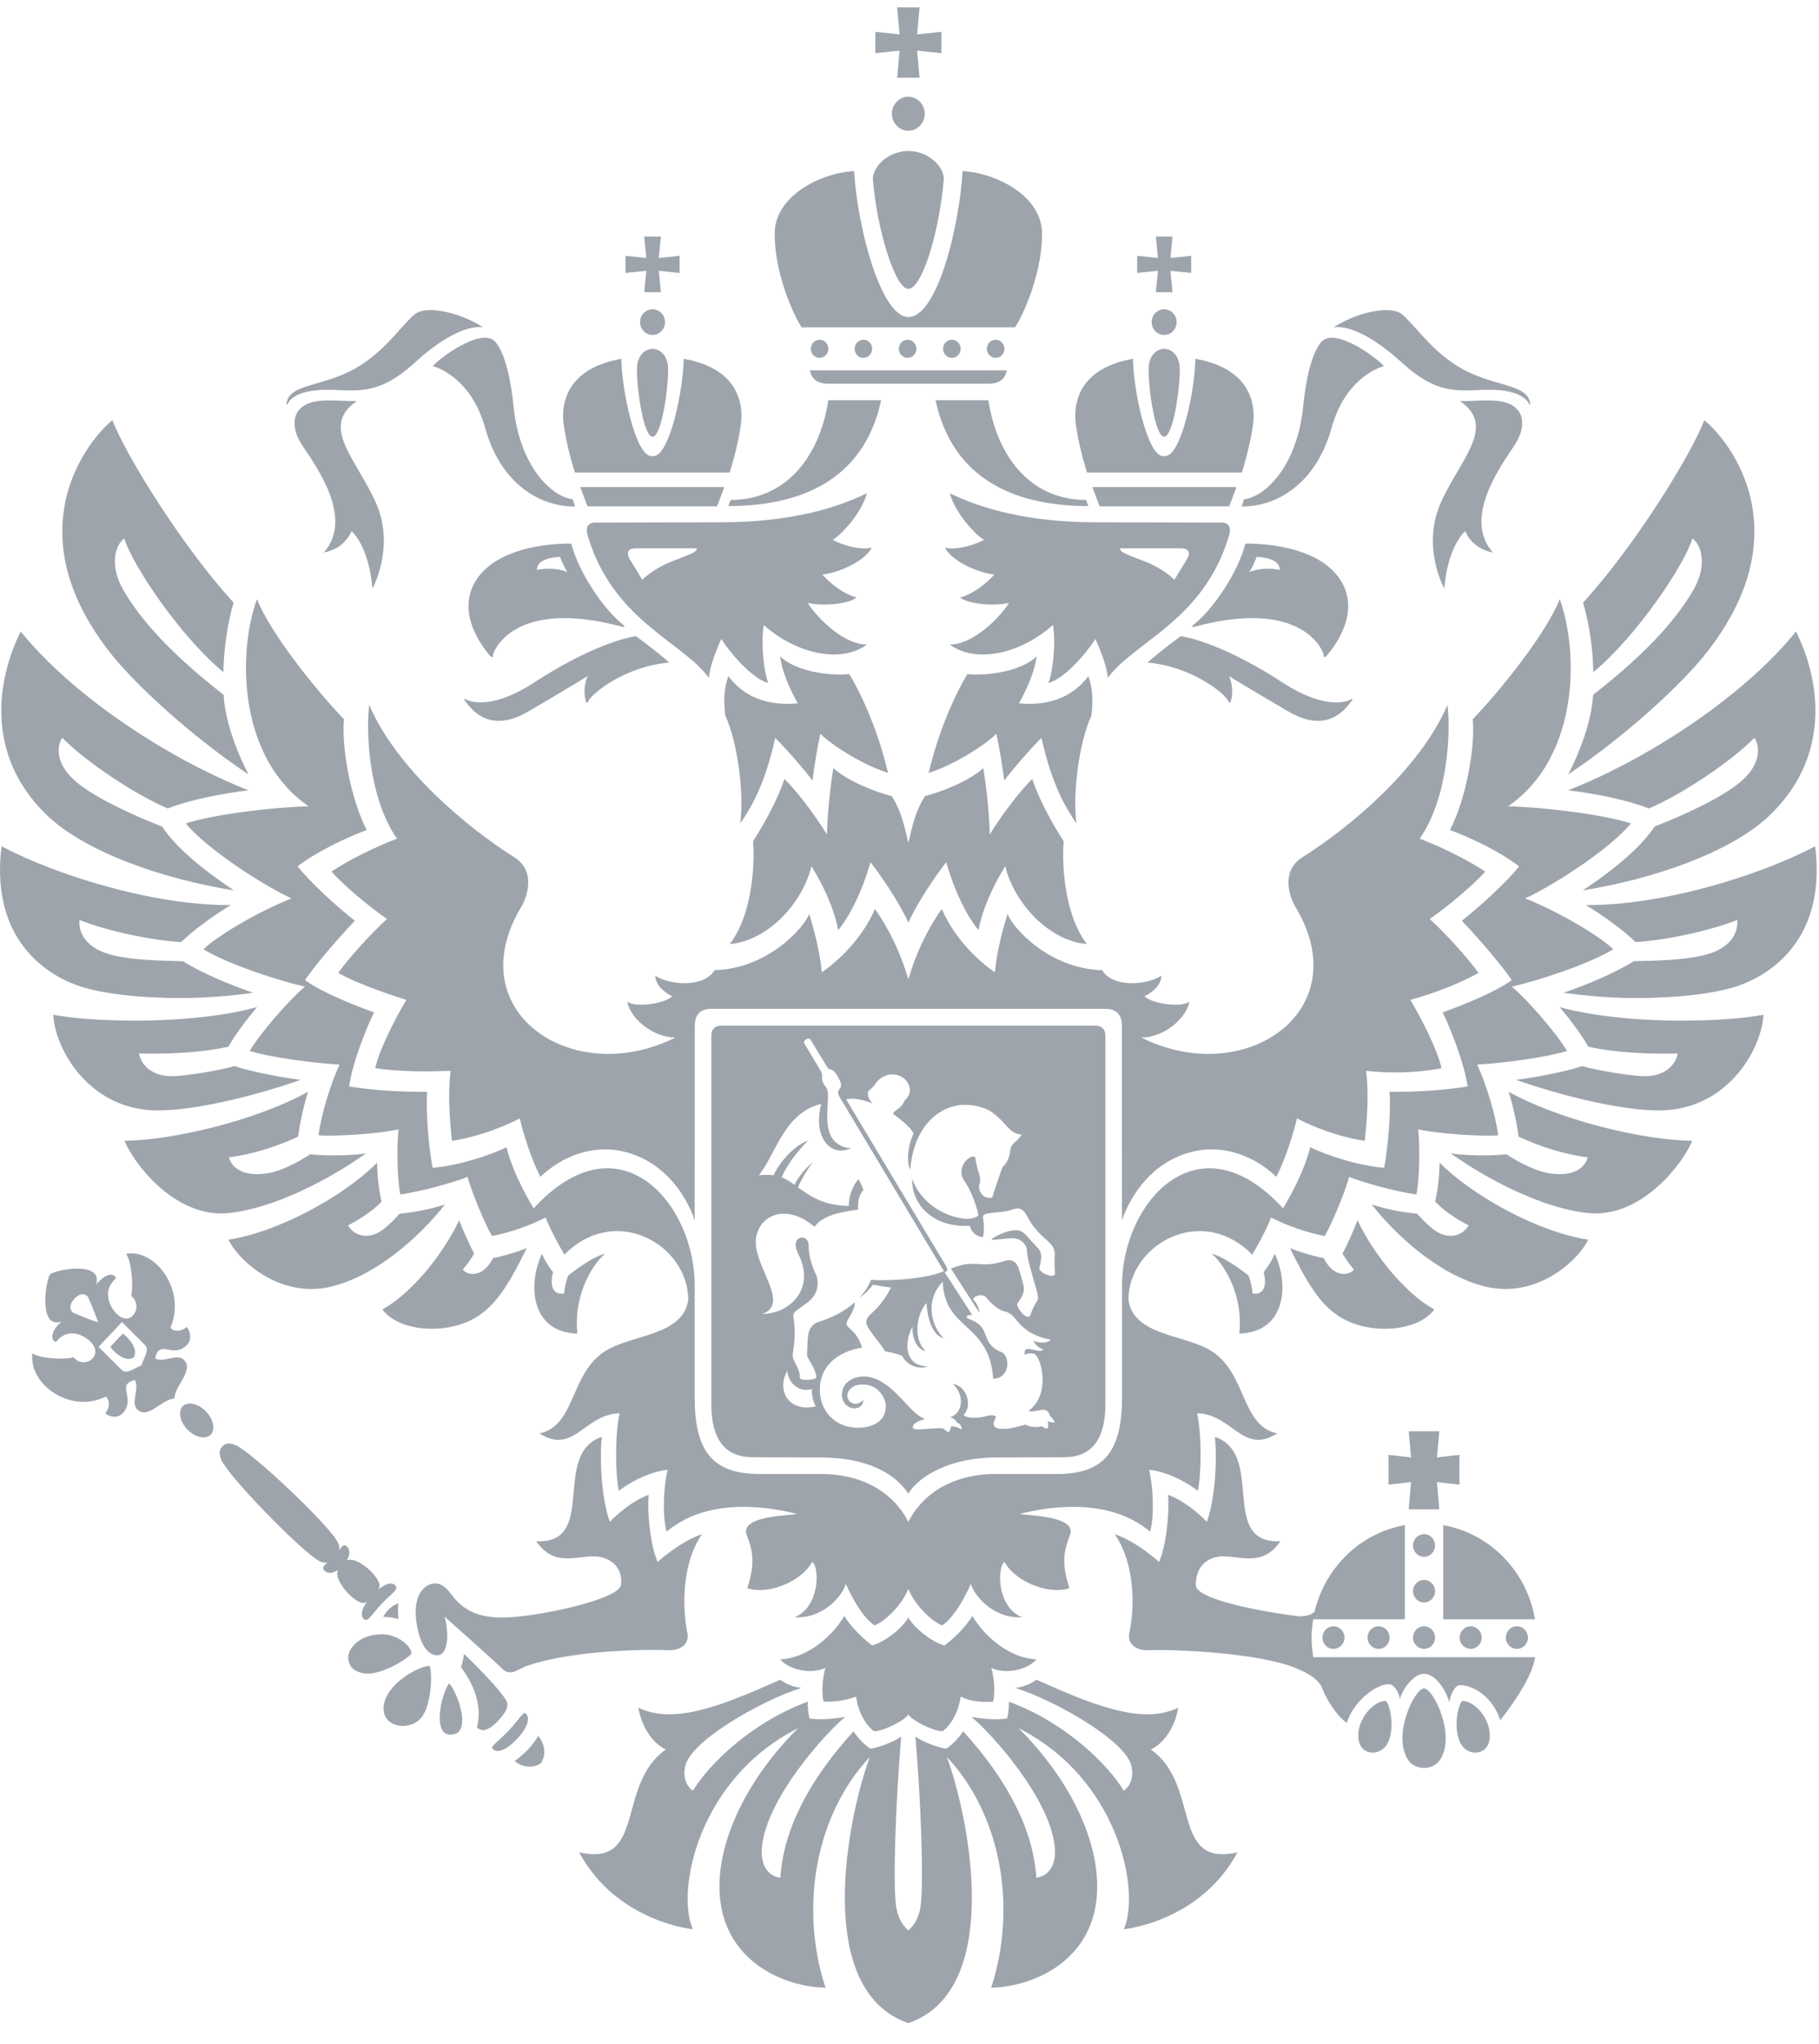 <svg width="65" height="73" viewBox="0 0 65 73" fill="none" xmlns="http://www.w3.org/2000/svg">
<path fill-rule="evenodd" clip-rule="evenodd" d="M52.266 60.755C52.153 60.755 51.904 61.605 52.161 62.207C52.297 62.528 52.619 62.663 52.888 62.573C53.152 62.485 53.23 62.233 53.237 62.036C53.262 61.376 52.683 60.755 52.266 60.755ZM50.339 51.123L50.423 52.056L49.619 51.966V53.028L50.423 52.938L50.339 53.912H51.432L51.347 52.938L52.152 53.028V51.966L51.347 52.056L51.432 51.123H50.339ZM50.887 54.798C50.669 54.798 50.493 54.979 50.493 55.202C50.493 55.425 50.669 55.605 50.887 55.605C51.104 55.605 51.281 55.425 51.281 55.202C51.281 54.979 51.104 54.798 50.887 54.798ZM50.887 56.432C50.669 56.432 50.493 56.612 50.493 56.835C50.493 57.058 50.669 57.238 50.887 57.238C51.104 57.238 51.281 57.058 51.281 56.835C51.281 56.612 51.104 56.432 50.887 56.432ZM50.887 58.088C50.669 58.088 50.493 58.269 50.493 58.492C50.493 58.715 50.669 58.895 50.887 58.895C51.104 58.895 51.281 58.715 51.281 58.492C51.281 58.269 51.104 58.088 50.887 58.088ZM52.159 58.492C52.159 58.715 52.336 58.895 52.553 58.895C52.771 58.895 52.947 58.715 52.947 58.492C52.947 58.269 52.771 58.088 52.553 58.088C52.336 58.088 52.159 58.269 52.159 58.492ZM53.81 58.492C53.81 58.715 53.987 58.895 54.205 58.895C54.422 58.895 54.599 58.715 54.599 58.492C54.599 58.269 54.422 58.088 54.205 58.088C53.987 58.088 53.81 58.269 53.81 58.492ZM50.887 60.306C50.55 60.306 49.718 62.02 50.338 62.887C50.456 63.053 50.664 63.146 50.887 63.146C51.109 63.146 51.317 63.053 51.436 62.887C52.056 62.02 51.224 60.306 50.887 60.306ZM49.508 60.755C49.091 60.755 48.512 61.376 48.537 62.036C48.544 62.233 48.621 62.485 48.886 62.573C49.155 62.663 49.476 62.528 49.613 62.207C49.87 61.605 49.62 60.755 49.508 60.755ZM48.867 58.492C48.867 58.715 49.044 58.895 49.261 58.895C49.479 58.895 49.655 58.715 49.655 58.492C49.655 58.269 49.479 58.088 49.261 58.088C49.044 58.088 48.867 58.269 48.867 58.492ZM47.256 58.492C47.256 58.715 47.433 58.895 47.65 58.895C47.868 58.895 48.044 58.715 48.044 58.492C48.044 58.269 47.868 58.088 47.65 58.088C47.433 58.088 47.256 58.269 47.256 58.492ZM46.868 58.492C46.868 58.148 46.927 57.838 46.927 57.838H50.201V57.554L50.201 55.157L50.201 55.157V54.475C48.621 54.753 47.357 55.975 46.98 57.553C46.888 57.684 46.592 57.752 46.382 57.728C45.174 57.58 42.729 57.138 42.729 56.616C42.729 55.882 43.224 55.589 43.7 55.589C44.379 55.589 45.13 55.958 45.754 55.051C43.531 55.153 45.235 51.933 43.412 51.323C43.502 52.145 43.413 53.591 43.125 54.356C43.125 54.356 42.472 53.656 41.738 53.392C41.793 53.989 41.681 55.226 41.415 55.789C41.415 55.789 40.638 55.068 39.833 54.798C40.576 55.879 40.55 57.42 40.35 58.358C40.293 58.629 40.494 58.967 41.061 58.942C41.948 58.903 44.976 59.037 46.289 59.575C46.698 59.743 47.048 59.935 47.219 60.227C47.358 60.62 47.702 61.228 48.126 61.541C48.316 60.861 49.127 60.133 49.655 60.16C49.813 60.167 49.987 60.432 50.024 60.691C50.07 60.45 50.46 59.785 50.887 59.785C51.281 59.785 51.659 60.341 51.791 60.801C51.831 60.505 52.005 60.19 52.163 60.19C52.693 60.19 53.36 60.661 53.612 61.441C53.815 61.186 54.75 59.982 54.856 59.191H46.927C46.927 59.191 46.868 58.849 46.868 58.492ZM51.572 54.476V57.838H54.849C54.564 56.124 53.245 54.771 51.572 54.476ZM12.904 57.244C12.972 57.267 13.042 57.251 13.111 57.214C12.89 57.523 12.899 57.725 12.994 57.821C13.143 57.969 13.254 57.696 13.632 57.294C14.01 56.893 14.271 56.771 14.122 56.622C14.026 56.526 13.827 56.523 13.53 56.766C13.563 56.695 13.576 56.624 13.552 56.555C13.427 56.193 12.845 55.71 12.525 55.709C12.476 55.709 12.43 55.721 12.39 55.738C12.531 55.511 12.495 55.339 12.4 55.245C12.297 55.142 12.237 55.214 12.12 55.364C12.136 55.26 12.11 55.137 12.011 54.988C11.53 54.258 8.985 51.854 8.407 51.613C8.062 51.468 7.949 51.668 7.949 51.668C7.949 51.668 7.758 51.791 7.909 52.142C8.161 52.729 10.607 55.239 11.331 55.711C11.479 55.808 11.598 55.831 11.699 55.812C11.558 55.935 11.491 55.999 11.594 56.102C11.689 56.196 11.857 56.228 12.073 56.075C12.058 56.117 12.049 56.163 12.05 56.214C12.061 56.544 12.548 57.127 12.904 57.244ZM6.786 50.133C6.71 50.133 6.603 50.151 6.524 50.235C6.445 50.319 6.417 50.45 6.446 50.603C6.478 50.768 6.571 50.935 6.711 51.074C6.877 51.241 7.087 51.34 7.271 51.34C7.346 51.34 7.453 51.323 7.532 51.239C7.704 51.056 7.619 50.672 7.346 50.399C7.179 50.233 6.97 50.133 6.786 50.133ZM14.701 59.055C14.699 58.801 14.22 58.375 13.652 58.375C12.808 58.375 12.443 58.913 12.443 59.186C12.443 59.702 12.938 59.768 13.091 59.776C13.685 59.813 14.643 59.204 14.701 59.055ZM13.975 60.342C13.75 60.631 13.666 60.912 13.724 61.179C13.795 61.503 14.113 61.648 14.398 61.648C14.698 61.648 14.966 61.506 15.116 61.268C15.438 60.757 15.453 59.626 15.344 59.503C15.074 59.503 14.355 59.853 13.975 60.342ZM6.567 48.57C6.329 48.332 5.841 48.686 5.549 48.521C5.678 47.794 6.191 48.557 6.686 48.032C6.883 47.822 6.777 47.494 6.664 47.395C6.451 47.612 6.121 47.537 6.095 47.416C6.657 46.083 5.559 44.596 4.505 44.782C4.712 45.06 4.773 46.026 4.683 46.288C5.085 46.577 4.798 47.259 4.355 47.061C4.058 46.939 3.534 46.193 4.136 45.668C4.119 45.478 3.787 45.432 3.435 45.889C3.694 45.051 2.111 45.314 1.786 45.515C1.601 45.855 1.396 47.492 2.201 47.2C1.769 47.577 1.824 47.916 2.009 47.929C2.5 47.292 3.24 47.809 3.367 48.11C3.574 48.561 2.92 48.877 2.627 48.473C2.376 48.574 1.436 48.541 1.159 48.336C1.012 49.427 2.49 50.51 3.767 49.891C3.885 49.913 3.968 50.25 3.764 50.476C3.864 50.59 4.185 50.689 4.383 50.479C4.877 49.953 4.121 49.449 4.822 49.293C4.992 49.589 4.663 50.102 4.901 50.34C5.283 50.72 5.762 49.982 6.233 49.952C6.247 49.467 6.949 48.951 6.567 48.57ZM2.612 46.886C2.612 46.886 2.365 46.71 2.661 46.387C2.964 46.072 3.143 46.321 3.143 46.321C3.143 46.321 3.421 46.943 3.503 47.229C3.223 47.153 2.612 46.886 2.612 46.886ZM5.054 48.776C4.901 48.796 4.538 49.12 4.356 48.938L3.523 48.108L3.94 47.664L4.358 47.222L5.19 48.053C5.372 48.234 5.068 48.618 5.054 48.776ZM18.855 61.506C18.883 61.382 18.863 61.282 18.799 61.217C18.778 61.197 18.76 61.185 18.749 61.185C18.702 61.185 18.598 61.315 18.497 61.44C18.413 61.544 18.309 61.674 18.175 61.815C18.043 61.956 17.92 62.068 17.822 62.158C17.704 62.264 17.583 62.374 17.582 62.423C17.582 62.435 17.594 62.454 17.615 62.475C17.658 62.518 17.716 62.54 17.786 62.54C17.893 62.54 18.125 62.485 18.474 62.113C18.739 61.832 18.828 61.628 18.855 61.506ZM18.86 62.497C18.678 62.691 18.494 62.828 18.392 62.898C18.464 62.972 18.67 63.102 18.927 63.102C19.074 63.102 19.211 63.059 19.336 62.973C19.593 62.548 19.345 62.114 19.234 62.003C19.169 62.111 19.041 62.305 18.86 62.497ZM16.049 60.134C15.917 60.258 15.611 61.121 15.745 61.646C15.802 61.871 15.926 61.967 16.135 61.956C16.352 61.942 16.47 61.829 16.506 61.598C16.59 61.074 16.193 60.24 16.049 60.134ZM15.882 57.736C15.889 57.751 17.45 59.128 17.973 59.626C18.097 59.744 18.267 59.771 18.439 59.683C18.538 59.632 18.661 59.574 18.788 59.516C20.348 58.963 22.915 58.901 23.857 58.942C24.424 58.967 24.624 58.63 24.567 58.358C24.383 57.471 24.342 55.879 25.085 54.798C24.279 55.068 23.503 55.789 23.503 55.789C23.236 55.226 23.125 53.989 23.18 53.392C22.446 53.656 21.793 54.356 21.793 54.356C21.505 53.591 21.415 52.145 21.506 51.323C19.683 51.933 21.387 55.153 19.164 55.051C19.788 55.958 20.539 55.589 21.218 55.589C21.694 55.589 22.285 55.902 22.189 56.616C22.119 57.133 19.137 57.777 17.937 57.777C17.099 57.777 16.537 57.517 16.116 56.934C15.914 56.653 15.707 56.526 15.476 56.562C15.189 56.606 14.854 56.9 14.854 57.582C14.854 58.065 15.048 59.123 15.626 59.123C16.032 59.123 16.05 58.286 15.882 57.736ZM17.81 61.451C18.083 61.161 18.178 60.95 18.111 60.785C18.013 60.547 17.394 59.855 16.583 59.075C16.558 59.247 16.513 59.428 16.475 59.551C17.021 60.275 17.225 61.053 17.041 61.706C17.108 61.751 17.149 61.771 17.173 61.78C17.383 61.864 17.645 61.626 17.81 61.451ZM13.864 57.512C13.86 57.516 13.759 57.616 13.694 57.751C13.864 57.752 14.061 57.781 14.239 57.829C14.227 57.671 14.216 57.457 14.231 57.273C14.081 57.307 13.92 57.452 13.864 57.512ZM41.122 62.487C41.636 62.252 42.006 61.616 42.103 60.994C41.778 61.154 41.411 61.232 40.988 61.232C39.824 61.232 38.361 60.584 37.036 59.997C37.036 59.997 36.75 60.238 36.276 60.288C37.614 60.699 40.242 62.158 40.435 63.094C40.564 63.719 40.156 63.959 40.156 63.959C39.572 63.004 38.065 61.523 36.053 60.781C36.057 61.13 35.99 61.375 35.99 61.375C35.99 61.375 35.582 61.475 34.715 61.325C35.473 61.957 37.465 64.192 37.681 65.887C37.825 67.019 37.034 67.071 37.034 67.071C36.921 65.369 36.029 63.607 34.417 61.839C34.417 61.839 34.153 62.253 33.802 62.462C33.802 62.462 33.207 62.356 32.713 62.03C32.903 64.276 33.016 67.193 32.898 68.076C32.815 68.691 32.459 68.949 32.459 68.949C32.459 68.949 32.102 68.691 32.019 68.076C31.901 67.193 32.013 64.276 32.203 62.03C31.71 62.356 31.115 62.462 31.115 62.462C30.764 62.253 30.5 61.839 30.5 61.839C28.888 63.607 27.995 65.369 27.883 67.071C27.883 67.071 27.092 67.019 27.236 65.887C27.452 64.192 29.444 61.957 30.201 61.325C29.334 61.475 28.926 61.375 28.926 61.375C28.926 61.375 28.859 61.13 28.864 60.781C26.852 61.523 25.345 63.004 24.76 63.959C24.76 63.959 24.352 63.719 24.482 63.094C24.675 62.158 27.303 60.699 28.64 60.288C28.167 60.238 27.881 59.997 27.881 59.997C26.556 60.584 25.093 61.232 23.929 61.232C23.506 61.232 23.139 61.154 22.813 60.994C22.911 61.616 23.281 62.252 23.795 62.487C21.997 63.752 23.107 66.718 20.695 66.16C22.04 68.657 24.76 68.908 24.76 68.908C24.158 67.587 24.909 63.557 28.519 61.726C26.297 63.942 25.285 66.628 25.874 68.523C26.415 70.263 28.174 70.968 29.498 70.998C28.562 68.122 29.139 64.828 31.082 62.755C30.249 65.029 29.078 71.099 32.459 72.263C35.84 71.099 34.668 65.029 33.835 62.755C35.778 64.828 36.355 68.122 35.419 70.998C36.743 70.968 38.502 70.263 39.043 68.523C39.632 66.628 38.62 63.942 36.398 61.726C40.008 63.557 40.759 67.587 40.156 68.908C40.156 68.908 42.877 68.657 44.221 66.16C41.81 66.718 42.92 63.752 41.122 62.487ZM32.746 12.459C32.746 12.28 32.605 12.135 32.433 12.135C32.26 12.135 32.12 12.28 32.12 12.459C32.12 12.637 32.26 12.783 32.433 12.783C32.605 12.783 32.746 12.637 32.746 12.459ZM34.327 12.459C34.327 12.28 34.186 12.135 34.013 12.135C33.841 12.135 33.7 12.28 33.7 12.459C33.7 12.637 33.841 12.783 34.013 12.783C34.186 12.783 34.327 12.637 34.327 12.459ZM31.871 4.063C31.871 4.396 32.134 4.669 32.457 4.669C32.781 4.669 33.044 4.396 33.044 4.063C33.044 3.728 32.781 3.456 32.457 3.456C32.134 3.456 31.871 3.728 31.871 4.063ZM32.06 2.775H32.858L32.772 1.808L33.639 1.901V1.136L32.772 1.229L32.858 0.263H32.06L32.145 1.229L31.279 1.136V1.901L32.145 1.808L32.06 2.775ZM31.166 12.459C31.166 12.28 31.025 12.135 30.852 12.135C30.679 12.135 30.539 12.28 30.539 12.459C30.539 12.637 30.679 12.783 30.852 12.783C31.025 12.783 31.166 12.637 31.166 12.459ZM29.284 13.658C29.369 13.688 29.467 13.705 29.583 13.705H35.335C35.451 13.705 35.549 13.688 35.633 13.658C35.819 13.591 35.932 13.451 35.976 13.228H28.942C28.985 13.451 29.098 13.591 29.284 13.658ZM29.6 12.459C29.6 12.28 29.46 12.135 29.287 12.135C29.114 12.135 28.974 12.28 28.974 12.459C28.974 12.637 29.114 12.783 29.287 12.783C29.46 12.783 29.6 12.637 29.6 12.459ZM35.892 12.459C35.892 12.28 35.751 12.135 35.579 12.135C35.406 12.135 35.265 12.28 35.265 12.459C35.265 12.637 35.406 12.783 35.579 12.783C35.751 12.783 35.892 12.637 35.892 12.459ZM36.268 11.691C36.43 11.49 37.236 9.927 37.236 8.35C37.236 6.93 35.456 6.149 34.397 6.113C34.274 8.141 33.486 11.324 32.459 11.324C31.487 11.324 30.642 8.16 30.521 6.113C29.462 6.149 27.682 6.93 27.682 8.35C27.682 9.927 28.488 11.49 28.65 11.691H36.268ZM32.459 10.317C32.943 10.317 33.568 8.298 33.728 6.386C33.728 5.999 33.244 5.407 32.459 5.392C31.674 5.407 31.19 5.999 31.19 6.386C31.33 8.169 31.983 10.317 32.459 10.317ZM17.081 20.625C16.142 21.919 17.44 23.335 17.52 23.433C17.577 23.502 17.625 23.471 17.616 23.393C17.61 23.327 18.292 21.332 22.22 22.382C22.304 22.405 22.356 22.407 22.277 22.325C21.551 21.749 20.69 20.457 20.412 19.417C20.412 19.417 18.02 19.332 17.081 20.625ZM19.187 20.355C19.187 19.994 19.711 19.894 20.013 19.894C20.013 19.894 20.145 20.243 20.278 20.436C19.972 20.299 19.547 20.285 19.187 20.355ZM21.272 18.667C21.011 18.667 20.913 18.834 20.998 19.122C21.901 22.171 24.361 22.894 25.333 24.214C25.333 24.214 25.326 23.803 25.777 22.821C26.084 23.326 26.914 24.272 27.454 24.392C27.325 24.12 27.172 23.047 27.291 22.325C28.567 23.443 30.139 23.663 30.982 23.018C30.264 23.045 29.329 22.244 28.858 21.534C29.515 21.686 30.42 21.529 30.607 21.34C30.191 21.238 29.688 20.869 29.385 20.518C29.851 20.486 30.863 20.103 31.152 19.563C30.746 19.655 30.145 19.489 29.753 19.282C30.052 19.12 30.796 18.32 30.975 17.618C29.917 18.138 28.249 18.655 25.777 18.655C25.777 18.655 21.41 18.667 21.272 18.667ZM24 20.057C23.302 20.334 22.951 20.709 22.951 20.709C22.951 20.709 22.616 20.157 22.509 19.98C22.402 19.803 22.369 19.585 22.73 19.585H24.896C24.896 19.733 24.699 19.779 24 20.057ZM16.605 25.017C16.831 25.318 17.471 26.236 18.875 25.415C20.278 24.595 21.001 24.148 21.001 24.148C21.001 24.148 20.782 24.571 20.948 25.079C20.958 25.108 20.991 25.107 21.004 25.077C21.144 24.748 22.362 23.797 23.916 23.666C23.347 23.166 22.722 22.722 22.722 22.722C22.058 22.829 20.771 23.284 19.106 24.367C17.441 25.451 16.674 24.998 16.642 24.978C16.61 24.958 16.565 24.964 16.605 25.017ZM36.491 59.605C36.731 59.528 36.932 59.405 37.035 59.268C35.959 59.221 35.072 58.291 34.747 57.717C34.39 58.309 33.752 58.772 33.752 58.772C33.298 58.652 32.677 58.157 32.459 57.777C32.24 58.157 31.62 58.652 31.166 58.772C31.166 58.772 30.528 58.309 30.171 57.717C29.846 58.291 28.958 59.221 27.883 59.268C27.986 59.405 28.187 59.528 28.427 59.605C28.587 59.656 28.765 59.688 28.944 59.688C29.133 59.688 29.323 59.653 29.494 59.573C29.387 59.964 29.351 60.447 29.429 60.778C29.429 60.778 30.001 60.823 30.592 60.6C30.634 60.957 30.797 61.39 31.064 61.683C31.117 61.74 31.172 61.794 31.232 61.839C31.549 61.839 32.315 61.468 32.459 61.24C32.603 61.468 33.369 61.839 33.686 61.839C33.746 61.794 33.801 61.74 33.854 61.683C34.121 61.39 34.284 60.957 34.326 60.6C34.592 60.733 34.9 60.787 35.242 60.787C35.322 60.787 35.404 60.784 35.488 60.778C35.567 60.447 35.531 59.964 35.424 59.573C35.595 59.653 35.785 59.688 35.974 59.688C36.153 59.688 36.331 59.656 36.491 59.605ZM25.759 36.636C25.549 36.636 25.418 36.771 25.418 36.988V50.156C25.418 51.412 25.912 52.049 26.886 52.049L29.324 52.058C30.994 52.058 31.979 52.634 32.459 53.348C32.867 52.682 34.014 52.058 35.594 52.058L38.031 52.049C39.006 52.049 39.5 51.412 39.5 50.156V36.988C39.5 36.771 39.369 36.636 39.159 36.636H25.759ZM28.14 48.956C28.116 49.248 28.454 49.778 29.013 49.612C28.996 49.72 29.027 50.014 29.152 50.234C28.163 50.459 27.737 49.644 28.14 48.956ZM37.104 44.597C36.968 44.452 36.833 44.306 36.701 44.158C36.56 44.001 36.46 43.94 36.316 43.94C35.992 43.94 35.646 44.117 35.461 44.24C35.449 44.245 35.439 44.257 35.435 44.289C35.631 44.272 35.829 44.257 36.025 44.235C36.197 44.215 36.358 44.222 36.506 44.333C36.623 44.419 36.689 44.527 36.695 44.667C36.714 45.115 37.071 46.059 37.094 46.342C37.121 46.453 36.988 46.486 36.803 47.007C36.666 47.16 36.296 46.674 36.35 46.56C36.565 46.279 36.624 46.103 36.57 45.894C36.526 45.725 36.444 45.424 36.383 45.261C36.302 45.044 36.119 44.962 35.892 45.04C35.001 45.336 34.863 44.942 33.98 45.313L34.997 46.89C34.994 46.776 34.939 46.569 34.775 46.421C34.804 46.262 35.125 46.196 35.245 46.345C35.392 46.534 35.679 46.803 35.916 46.847C36.37 46.931 36.335 47.621 37.548 47.852C37.397 48.009 37.061 47.956 36.914 47.885C37.003 48.022 37.105 48.151 37.288 48.198C37.099 48.387 36.56 47.944 36.615 48.389C36.708 48.335 36.837 48.327 36.947 48.354C37.189 48.415 37.586 49.793 36.75 50.395C36.928 50.449 37.119 50.355 37.3 50.355C37.406 50.355 37.505 50.458 37.515 50.572C37.593 50.632 37.644 50.706 37.69 50.8C37.627 50.821 37.505 50.802 37.438 50.757C37.465 50.833 37.459 51.017 37.43 51.021C37.354 51.031 37.296 50.987 37.219 50.941C37.111 50.996 36.757 50.974 36.657 50.884C36.39 50.949 36.126 51.036 35.848 51.036C35.698 51.036 35.5 51.027 35.507 50.843C35.51 50.753 35.555 50.707 35.59 50.609C35.462 50.477 35.248 50.605 34.993 50.629C34.648 50.663 34.506 50.609 34.431 50.539C34.757 50.236 34.56 49.5 34.057 49.435C34.471 49.832 34.417 50.475 33.954 50.62C34.088 50.663 34.154 50.724 34.205 50.819C34.368 50.887 34.371 51.005 34.358 51.058C34.269 50.995 34.109 50.932 33.981 50.949C33.971 51.005 33.948 51.11 33.9 51.151C33.844 51.139 33.772 51.088 33.744 51.047C33.596 50.934 32.675 51.151 32.619 50.999C32.583 50.858 32.829 50.739 33.056 50.689C32.472 50.474 31.966 49.372 31.067 49.185C30.65 49.099 30.085 49.287 30.085 49.831C30.085 50.098 30.3 50.303 30.531 50.303C30.744 50.303 30.851 50.156 30.851 50.006C30.817 50.032 30.796 50.048 30.775 50.065C30.644 50.173 30.478 50.166 30.358 50.048C30.252 49.945 30.252 49.765 30.355 49.643C30.439 49.542 30.541 49.485 30.676 49.465C31.028 49.414 31.316 49.526 31.51 49.809C31.602 49.945 31.653 50.089 31.653 50.229C31.653 50.855 31.027 50.998 30.681 50.998C29.809 50.998 29.296 50.372 29.296 49.648C29.296 49.563 29.3 49.478 29.314 49.392C29.451 48.577 30.176 48.236 30.804 48.134C30.724 47.851 30.57 47.621 30.348 47.434C30.237 47.341 30.226 47.265 30.295 47.147C30.39 46.984 30.49 46.825 30.532 46.642C30.541 46.601 30.546 46.557 30.549 46.513C30.236 46.794 29.799 47.051 29.194 47.235C29.003 47.323 28.902 47.498 28.878 47.698C28.851 47.931 28.844 48.166 28.84 48.401C28.839 48.455 28.878 48.514 28.908 48.566C29.02 48.76 29.145 48.948 29.172 49.189C29.172 49.306 28.585 49.319 28.585 49.225C28.58 48.8 28.297 48.635 28.327 48.355C28.405 47.918 28.423 47.482 28.352 47.044C28.334 46.934 28.392 46.861 28.471 46.802C28.595 46.707 28.728 46.622 28.852 46.527C29.146 46.302 29.268 46.009 29.199 45.645C29.19 45.597 29.169 45.552 29.149 45.507C29.002 45.184 28.896 44.856 28.896 44.491C28.896 44.091 28.401 44.114 28.433 44.507C28.443 44.63 28.535 44.802 28.586 44.92C29.093 46.09 28.181 46.932 27.238 46.932C28.23 46.588 27.006 45.315 27.006 44.365C27.006 43.783 27.455 43.352 27.991 43.352C28.608 43.352 29 43.752 29.112 43.82C29.411 43.345 30.326 43.259 30.67 43.205C30.643 42.949 30.68 42.721 30.836 42.525C30.846 42.512 30.853 42.487 30.847 42.473C30.798 42.352 30.746 42.233 30.679 42.116C30.397 42.434 30.329 42.857 30.329 43.075C29.286 43.06 28.826 42.602 28.518 42.422C28.519 42.342 28.796 41.842 29.043 41.511C28.773 41.743 28.551 42.004 28.388 42.317C28.239 42.209 28.082 42.111 27.929 42.047C28.164 41.542 28.476 41.15 28.873 40.739C28.314 40.946 27.827 41.58 27.642 41.977C27.483 41.959 27.247 41.953 27.116 41.979C27.725 41.232 28.003 39.76 29.343 39.43C29.008 40.795 29.842 41.349 30.417 40.993C30.342 40.993 30.291 41.005 30.242 40.993C29.122 40.709 29.786 39.154 29.515 38.83C29.412 38.707 29.359 38.594 29.375 38.439C29.381 38.385 29.365 38.321 29.34 38.271L28.744 37.274C28.669 37.148 28.901 37.059 28.951 37.117L29.559 38.114C29.575 38.139 29.594 38.175 29.617 38.179C29.839 38.219 29.908 38.403 29.997 38.566C30.026 38.619 30.048 38.679 30.054 38.739C30.058 38.784 30.045 38.848 30.015 38.879C29.919 38.977 29.937 39.073 30.012 39.2C30.132 39.404 33.731 45.407 33.731 45.407C32.95 45.727 31.535 45.753 31.126 45.713C31.041 45.922 30.908 46.142 30.711 46.353C30.907 46.225 31.059 46.063 31.199 45.887C31.358 45.905 31.595 45.969 31.837 45.986C31.694 46.293 31.478 46.599 31.202 46.855C31.072 46.983 30.91 47.097 30.97 47.302C31.037 47.534 31.466 47.974 31.623 48.261C31.779 48.294 32.041 48.349 32.234 48.426C32.344 48.662 32.715 48.959 33.163 48.806C32.263 48.794 32.329 47.87 32.609 47.382C32.579 47.836 32.798 48.212 33.075 48.255C32.659 47.876 32.701 47.013 33.106 46.54C33.163 47.308 33.396 47.712 33.729 47.803C33.289 47.398 33.025 46.46 33.69 45.776C33.741 47.53 35.345 47.214 35.491 49.244C36.085 49.244 36.119 48.443 35.787 48.296C35.594 48.223 35.419 48.096 35.321 47.922C35.279 47.849 35.237 47.719 35.203 47.643C35.026 47.121 34.528 47.154 34.54 47.029C34.552 46.987 34.63 46.967 34.74 46.967L33.801 45.514L33.752 45.438C33.865 45.415 33.89 45.349 33.774 45.165C33.774 45.165 30.248 39.296 30.232 39.262C30.559 39.205 30.874 39.294 31.181 39.413C31.099 39.337 31.032 39.231 31.018 39.121C31.006 39.033 31.009 38.982 31.08 38.926C31.155 38.864 31.227 38.794 31.28 38.714C31.455 38.447 31.776 38.317 32.069 38.4C32.51 38.526 32.666 39.025 32.341 39.288C32.169 39.669 31.955 39.621 31.911 39.791C31.997 39.831 32.601 40.298 32.641 40.494C32.461 40.869 32.372 41.454 32.528 41.781C32.644 40.224 33.581 39.462 34.493 39.462C34.709 39.462 34.925 39.5 35.141 39.574C35.259 39.614 35.377 39.671 35.475 39.746C35.617 39.855 35.751 39.978 35.871 40.11C36.049 40.306 36.212 40.515 36.515 40.528C36.427 40.655 36.326 40.747 36.223 40.838C36.148 40.905 36.111 40.985 36.102 41.085C36.081 41.301 36.01 41.5 35.851 41.659C35.83 41.679 35.812 41.708 35.803 41.735C35.701 42.029 35.599 42.322 35.504 42.618C35.48 42.69 35.485 42.789 35.388 42.788C35.304 42.787 35.202 42.762 35.139 42.711C35.005 42.602 34.957 42.444 35.005 42.278C35.053 42.112 35.005 41.97 34.953 41.816C34.899 41.662 34.88 41.495 34.844 41.319C34.595 41.232 34.128 41.767 34.485 42.216C34.717 42.547 34.925 43.157 34.961 43.406C34.968 43.431 34.75 43.568 34.449 43.53C33.432 43.4 32.789 42.693 32.594 42.097C32.578 43.107 33.416 43.855 34.657 43.783C34.707 44.018 34.899 44.178 35.123 44.185C35.169 44.034 35.168 43.715 35.13 43.512C35.113 43.423 35.16 43.377 35.242 43.356C35.514 43.287 35.867 43.314 36.169 43.206C36.437 43.11 36.564 43.166 36.73 43.491C36.857 43.735 37.073 43.999 37.276 44.18C37.362 44.256 37.448 44.333 37.528 44.414C37.631 44.518 37.685 44.639 37.693 44.789C37.666 45.025 37.698 45.499 37.698 45.506C37.639 45.661 37.21 45.497 37.141 45.33C37.114 45.268 37.324 44.831 37.104 44.597ZM44.506 19.417C44.227 20.457 43.367 21.749 42.641 22.325C42.562 22.407 42.614 22.405 42.698 22.382C46.626 21.332 47.308 23.327 47.301 23.393C47.293 23.471 47.341 23.502 47.398 23.433C47.478 23.335 48.776 21.919 47.837 20.625C46.898 19.332 44.506 19.417 44.506 19.417ZM44.64 20.436C44.773 20.243 44.905 19.894 44.905 19.894C45.207 19.894 45.731 19.994 45.731 20.355C45.371 20.285 44.946 20.299 44.64 20.436ZM48.312 25.017C48.353 24.964 48.307 24.958 48.276 24.978C48.244 24.998 47.477 25.451 45.812 24.367C44.147 23.284 42.86 22.829 42.196 22.722C42.196 22.722 41.571 23.166 41.001 23.666C42.555 23.797 43.774 24.748 43.914 25.077C43.927 25.107 43.959 25.108 43.969 25.079C44.136 24.571 43.916 24.148 43.916 24.148C43.916 24.148 44.64 24.595 46.043 25.415C47.447 26.236 48.086 25.318 48.312 25.017ZM35.165 19.282C34.773 19.489 34.172 19.655 33.766 19.563C34.055 20.103 35.067 20.486 35.533 20.518C35.23 20.869 34.726 21.238 34.311 21.34C34.498 21.529 35.403 21.686 36.06 21.534C35.589 22.244 34.654 23.045 33.936 23.018C34.779 23.663 36.352 23.443 37.627 22.325C37.746 23.047 37.593 24.12 37.463 24.392C38.003 24.272 38.834 23.326 39.141 22.821C39.592 23.803 39.585 24.214 39.585 24.214C40.556 22.894 43.017 22.171 43.92 19.122C44.005 18.834 43.907 18.667 43.646 18.667C43.508 18.667 39.141 18.655 39.141 18.655C36.669 18.655 35 18.138 33.943 17.618C34.122 18.32 34.866 19.12 35.165 19.282ZM42.188 19.585C42.549 19.585 42.516 19.803 42.409 19.98C42.302 20.157 41.966 20.709 41.966 20.709C41.966 20.709 41.616 20.334 40.918 20.057C40.219 19.779 40.022 19.733 40.022 19.585H42.188ZM26.026 24.152C25.885 24.551 25.844 24.991 25.919 25.563C26.373 26.55 26.592 28.382 26.452 29.406C27.176 28.397 27.497 27.262 27.704 26.353C28.119 26.778 28.657 27.386 29.033 27.878C29.098 27.345 29.212 26.686 29.312 26.21C29.853 26.727 30.974 27.375 31.733 27.605C31.222 25.45 30.348 24.077 30.348 24.077C29.607 24.152 28.413 23.971 27.876 23.443C27.972 24.224 28.509 25.121 28.509 25.121C27.358 25.233 26.544 24.841 26.026 24.152ZM38.892 24.152C38.374 24.841 37.559 25.233 36.409 25.121C36.409 25.121 36.946 24.224 37.042 23.443C36.505 23.971 35.311 24.152 34.569 24.077C34.569 24.077 33.696 25.45 33.185 27.605C33.944 27.375 35.065 26.727 35.606 26.21C35.706 26.686 35.82 27.345 35.885 27.878C36.261 27.386 36.799 26.778 37.214 26.353C37.421 27.262 37.742 28.397 38.466 29.406C38.325 28.382 38.545 26.55 38.999 25.563C39.074 24.991 39.032 24.551 38.892 24.152ZM28.996 30.939C29.431 31.637 29.817 32.477 29.951 33.224C30.367 32.721 30.807 31.845 31.104 30.799C31.47 31.256 32.108 32.186 32.459 32.953C32.81 32.186 33.448 31.256 33.813 30.799C34.111 31.845 34.551 32.721 34.967 33.224C35.101 32.477 35.487 31.637 35.921 30.939C36.252 32.298 37.525 33.619 38.839 33.719C37.984 32.608 37.949 30.689 38.01 30.05C37.44 29.165 37.065 28.366 36.886 27.823C36.5 28.205 35.902 28.947 35.367 29.805C35.367 29.795 35.351 28.73 35.137 27.436C34.585 27.936 33.584 28.297 33.05 28.438C32.712 28.988 32.62 29.418 32.459 30.108C32.298 29.418 32.206 28.988 31.868 28.438C31.333 28.297 30.333 27.936 29.78 27.436C29.567 28.73 29.551 29.795 29.551 29.805C29.015 28.947 28.418 28.205 28.032 27.823C27.853 28.366 27.478 29.165 26.908 30.05C26.969 30.689 26.933 32.608 26.078 33.719C27.393 33.619 28.666 32.298 28.996 30.939ZM17.088 47.005C17.826 46.524 18.292 45.649 18.824 44.579C18.514 44.707 18.066 44.846 17.617 44.939C17.178 45.787 16.558 45.458 16.542 45.338C16.676 45.189 16.829 44.97 16.944 44.778C16.757 44.429 16.532 43.908 16.408 43.586C15.781 44.906 14.63 46.248 13.665 46.771C14.233 47.56 15.991 47.72 17.088 47.005ZM19.368 44.78C18.845 45.884 18.968 47.586 20.633 47.634C20.495 46.429 21.038 45.295 21.618 44.78C21.119 44.903 20.306 45.557 20.306 45.557C20.306 45.557 20.184 45.838 20.16 46.201C19.811 46.264 19.618 45.995 19.763 45.434C19.763 45.434 19.511 45.146 19.368 44.78ZM11.122 46.041C11.365 46.041 11.61 46.011 11.851 45.952C13.459 45.554 14.991 44.178 15.901 43.023C15.381 43.188 14.856 43.295 14.274 43.354C14.274 43.354 13.866 43.831 13.552 44.008C13.393 44.098 13.234 44.141 13.083 44.141C12.628 44.141 12.435 43.768 12.435 43.768C12.435 43.768 13.169 43.416 13.636 42.916C13.543 42.548 13.484 42.038 13.474 41.529C12.207 42.801 9.827 44.038 8.164 44.278C8.493 44.963 9.661 46.041 11.122 46.041ZM7.902 43.342C7.985 43.342 8.069 43.338 8.152 43.33C9.805 43.166 11.8 42.107 13.085 41.191C12.676 41.274 11.601 41.298 11.09 41.227C10.914 41.345 10.136 41.837 9.489 41.919C8.308 42.069 8.183 41.338 8.183 41.338C8.942 41.245 9.816 40.989 10.652 40.6C10.736 39.971 10.882 39.41 11.006 38.996C9.183 40.011 6.21 40.725 4.447 40.748C4.8 41.587 6.168 43.342 7.902 43.342ZM8.162 37.387C8.416 36.937 8.818 36.406 9.184 35.973C7.729 36.374 5.856 36.457 4.863 36.457C3.693 36.457 2.555 36.375 1.903 36.244C1.96 37.42 3.079 39.449 5.286 39.647C5.401 39.657 5.529 39.662 5.665 39.662C7.042 39.662 9.232 39.105 10.739 38.571C9.664 38.432 8.627 38.177 8.39 38.078C7.83 38.239 6.491 38.463 6.056 38.439C5.07 38.385 4.964 37.627 4.964 37.627C4.964 37.627 6.74 37.703 8.162 37.387ZM2.864 35.231C3.684 35.497 4.991 35.648 6.452 35.648C7.343 35.648 8.282 35.569 9.047 35.46C8.221 35.179 7.202 34.754 6.54 34.333C5.713 34.316 4.589 34.293 3.868 34.072C2.807 33.747 2.822 33.022 2.841 32.859C3.758 33.227 5.318 33.58 6.472 33.649C6.897 33.239 7.553 32.752 8.246 32.327C5.51 32.35 2.017 31.267 0.054 30.227C-0.395 33.88 2.085 34.98 2.864 35.231ZM8.879 27.659C8.456 26.848 8.045 25.758 7.99 24.819C6.711 23.813 5.25 22.533 4.404 21.07C3.916 20.225 4.096 19.484 4.442 19.229C4.706 20.147 6.425 22.72 7.982 24.009C7.995 23.185 8.133 22.237 8.348 21.524C6.537 19.552 4.507 16.287 4.016 15.008C3.465 15.464 2.515 16.613 2.281 18.232C2.046 19.861 2.575 21.534 3.851 23.206C4.833 24.492 6.994 26.409 8.879 27.659ZM8.358 31.802C7.113 30.976 6.25 30.21 5.79 29.522C4.75 29.117 3.404 28.499 2.741 27.942C1.831 27.178 2.119 26.49 2.225 26.353C3.027 27.171 4.763 28.352 5.997 28.877C6.767 28.576 7.836 28.357 8.879 28.228C5.79 27.008 2.474 24.716 0.741 22.556C0.39 23.238 -1.038 26.448 1.638 29.081C3.048 30.467 5.951 31.424 8.358 31.802ZM48.51 43.586C48.386 43.908 48.16 44.429 47.974 44.778C48.089 44.97 48.242 45.189 48.376 45.338C48.36 45.458 47.739 45.787 47.301 44.939C46.852 44.846 46.404 44.707 46.094 44.579C46.626 45.649 47.092 46.524 47.83 47.005C48.926 47.72 50.685 47.56 51.253 46.771C50.288 46.248 49.136 44.906 48.51 43.586ZM45.55 44.78C45.407 45.146 45.155 45.434 45.155 45.434C45.3 45.995 45.107 46.264 44.758 46.201C44.734 45.838 44.611 45.557 44.611 45.557C44.611 45.557 43.799 44.903 43.3 44.78C43.88 45.295 44.423 46.429 44.285 47.634C45.95 47.586 46.073 45.884 45.55 44.78ZM51.282 42.916C51.749 43.416 52.483 43.768 52.483 43.768C52.483 43.768 52.29 44.141 51.835 44.141C51.684 44.141 51.525 44.098 51.366 44.008C51.052 43.831 50.644 43.354 50.644 43.354C50.062 43.295 49.536 43.188 49.017 43.023C49.927 44.178 51.459 45.554 53.067 45.952C53.307 46.011 53.553 46.041 53.796 46.041C55.257 46.041 56.425 44.963 56.754 44.278C55.091 44.038 52.711 42.801 51.444 41.529C51.433 42.038 51.374 42.548 51.282 42.916ZM54.266 40.6C55.102 40.989 55.976 41.245 56.735 41.338C56.735 41.338 56.61 42.069 55.429 41.919C54.782 41.837 54.004 41.345 53.828 41.227C53.317 41.298 52.242 41.274 51.833 41.191C53.118 42.107 55.113 43.166 56.766 43.33C56.849 43.338 56.933 43.342 57.016 43.342C58.75 43.342 60.118 41.587 60.471 40.748C58.707 40.725 55.734 40.011 53.912 38.996C54.036 39.41 54.182 39.971 54.266 40.6ZM55.733 35.973C56.1 36.406 56.502 36.937 56.756 37.387C58.178 37.703 59.954 37.627 59.954 37.627C59.954 37.627 59.848 38.385 58.862 38.439C58.427 38.463 57.088 38.239 56.528 38.078C56.291 38.177 55.254 38.432 54.179 38.571C55.686 39.105 57.876 39.662 59.253 39.662C59.389 39.662 59.517 39.657 59.632 39.647C61.839 39.449 62.957 37.42 63.015 36.244C62.363 36.375 61.225 36.457 60.055 36.457C59.062 36.457 57.188 36.374 55.733 35.973ZM64.864 30.227C62.901 31.267 59.408 32.35 56.672 32.327C57.364 32.752 58.021 33.239 58.446 33.649C59.599 33.58 61.16 33.227 62.077 32.859C62.095 33.022 62.111 33.747 61.05 34.072C60.328 34.293 59.205 34.316 58.378 34.333C57.715 34.754 56.697 35.179 55.871 35.46C56.635 35.569 57.575 35.648 58.466 35.648C59.927 35.648 61.234 35.497 62.054 35.231C62.833 34.98 65.313 33.88 64.864 30.227ZM60.476 19.229C60.822 19.484 61.002 20.225 60.513 21.07C59.668 22.533 58.208 23.813 56.928 24.819C56.873 25.758 56.461 26.848 56.039 27.659C57.923 26.409 60.085 24.492 61.066 23.206C62.343 21.534 62.871 19.861 62.636 18.232C62.403 16.613 61.453 15.464 60.901 15.008C60.411 16.287 58.381 19.552 56.569 21.524C56.784 22.237 56.923 23.185 56.935 24.009C58.493 22.72 60.212 20.147 60.476 19.229ZM58.921 28.877C60.154 28.352 61.891 27.171 62.692 26.353C62.798 26.49 63.087 27.178 62.176 27.942C61.514 28.499 60.168 29.117 59.128 29.522C58.668 30.21 57.805 30.976 56.56 31.802C58.967 31.424 61.87 30.467 63.28 29.081C65.956 26.448 64.528 23.238 64.177 22.556C62.444 24.716 59.128 27.008 56.039 28.228C57.081 28.357 58.151 28.576 58.921 28.877ZM51.723 25.181C50.72 27.51 48.176 29.587 46.531 30.627C45.781 31.101 46.054 32 46.294 32.399C48.536 36.126 44.46 38.904 40.779 37.057C41.582 37.065 42.393 36.382 42.505 35.773C42.25 35.994 41.204 35.873 40.895 35.587C41.37 35.339 41.482 35.087 41.507 34.852C40.92 35.212 39.735 35.262 39.386 34.653C37.44 34.6 36.147 33.081 36.003 32.643C35.859 33.109 35.626 33.924 35.55 34.729C35.022 34.371 34.121 33.562 33.652 32.465C33.12 33.225 32.719 34.081 32.459 34.982C32.199 34.081 31.798 33.225 31.266 32.465C30.796 33.562 29.895 34.371 29.368 34.729C29.291 33.924 29.059 33.109 28.915 32.643C28.771 33.081 27.477 34.6 25.532 34.653C25.183 35.262 23.997 35.212 23.411 34.852C23.435 35.087 23.548 35.339 24.022 35.587C23.713 35.873 22.668 35.994 22.413 35.773C22.525 36.382 23.336 37.065 24.139 37.057C20.458 38.904 16.382 36.126 18.623 32.399C18.863 32 19.137 31.101 18.387 30.627C16.741 29.587 14.198 27.51 13.194 25.181C13.075 26.131 13.166 28.488 14.185 29.955C13.441 30.24 12.486 30.702 11.844 31.131C12.25 31.593 13.195 32.391 13.83 32.825C13.312 33.286 12.507 34.17 12.085 34.748C12.62 35.067 13.698 35.454 14.522 35.715C14.141 36.344 13.556 37.479 13.408 38.154C14.331 38.289 15.273 38.277 16.104 38.25C15.998 39.038 16.068 40.027 16.151 40.748C17.008 40.624 17.95 40.276 18.575 39.947C18.693 40.491 19.02 41.494 19.313 42.031C20.125 41.259 21.197 40.906 22.189 41.11C24.22 41.529 24.823 43.586 24.823 43.586L24.827 37.329V36.63C24.827 36.241 25.036 36.034 25.412 36.034H39.505C39.882 36.034 40.091 36.241 40.091 36.63V37.329L40.094 43.586C40.094 43.586 40.698 41.529 42.729 41.11C43.721 40.906 44.793 41.259 45.605 42.031C45.898 41.494 46.225 40.491 46.343 39.947C46.968 40.276 47.91 40.624 48.767 40.748C48.85 40.027 48.92 39.038 48.814 38.25C49.636 38.336 50.581 38.336 51.51 38.154C51.363 37.479 50.777 36.344 50.396 35.715C51.253 35.485 52.298 35.067 52.833 34.748C52.411 34.17 51.606 33.286 51.088 32.825C51.722 32.391 52.668 31.593 53.074 31.131C52.432 30.702 51.477 30.24 50.733 29.955C51.752 28.488 51.843 26.131 51.723 25.181ZM26.109 17.857L26.026 18.076C28.488 18.076 30.855 17.233 31.487 14.295H29.601C29.266 16.411 28.023 17.857 26.109 17.857ZM15.463 13.077C15.463 13.077 16.81 13.39 17.337 15.287C17.865 17.185 19.189 18.093 20.549 18.093L20.465 17.834C19.674 17.736 18.559 16.608 18.351 14.52C18.14 12.417 17.625 12.146 17.625 12.146C17.093 11.778 15.755 12.751 15.463 13.077ZM11.524 13.926C12.647 13.889 13.403 14.247 14.815 12.959C16.482 11.438 17.273 11.698 17.273 11.698C16.423 11.144 15.236 10.898 14.829 11.218C14.422 11.538 13.87 12.397 12.944 13.009C11.637 13.871 10.296 13.643 10.236 14.447H10.272C10.272 14.447 10.4 13.963 11.524 13.926ZM12.56 18.968C13.243 19.642 13.306 21.027 13.306 21.027C13.306 21.027 14.123 19.559 13.449 17.998C12.776 16.437 11.399 15.24 12.748 14.328C11.924 14.335 11.03 14.145 10.638 14.705C10.516 14.879 10.402 15.312 10.813 15.926C11.336 16.708 12.641 18.524 11.572 19.734C12.353 19.59 12.56 18.968 12.56 18.968ZM20.995 18.084H25.622C25.622 18.084 25.736 17.803 25.882 17.397H20.735C20.881 17.803 20.995 18.084 20.995 18.084ZM23.764 11.506C23.764 11.253 23.564 11.048 23.318 11.048C23.072 11.048 22.872 11.253 22.872 11.506C22.872 11.759 23.072 11.964 23.318 11.964C23.564 11.964 23.764 11.759 23.764 11.506ZM26.075 16.878C26.272 16.257 26.495 15.312 26.495 14.856C26.495 14.023 26.047 13.1 24.43 12.816C24.43 13.823 23.942 16.291 23.351 16.291H23.284C22.694 16.291 22.205 13.842 22.205 12.816C20.583 13.1 20.121 14.023 20.121 14.856C20.121 15.312 20.345 16.257 20.543 16.878H26.075ZM23.318 15.6C23.626 15.6 23.875 13.989 23.875 13.187C23.875 12.748 23.626 12.461 23.318 12.461C23.01 12.461 22.76 12.748 22.76 13.187C22.76 13.989 23.01 15.6 23.318 15.6ZM23.02 10.437H23.615L23.541 9.673L24.284 9.749V9.138L23.541 9.215L23.615 8.451H23.02L23.095 9.215L22.351 9.138V9.749L23.095 9.673L23.02 10.437ZM35.317 14.295H33.431C34.063 17.233 36.43 18.076 38.892 18.076L38.809 17.857C36.895 17.857 35.652 16.411 35.317 14.295ZM44.369 18.093C45.728 18.093 47.053 17.185 47.581 15.287C48.107 13.39 49.455 13.077 49.455 13.077C49.163 12.751 47.825 11.778 47.293 12.146C47.293 12.146 46.778 12.417 46.567 14.52C46.359 16.608 45.244 17.736 44.453 17.834L44.369 18.093ZM50.103 12.959C51.515 14.247 52.271 13.889 53.395 13.926C54.517 13.963 54.645 14.447 54.645 14.447H54.682C54.622 13.643 53.28 13.871 51.975 13.009C51.048 12.397 50.496 11.538 50.089 11.218C49.681 10.898 48.495 11.144 47.645 11.698C47.645 11.698 48.436 11.438 50.103 12.959ZM54.28 14.705C53.888 14.145 52.994 14.335 52.169 14.328C53.519 15.24 52.142 16.437 51.468 17.998C50.795 19.559 51.612 21.027 51.612 21.027C51.612 21.027 51.675 19.642 52.358 18.968C52.358 18.968 52.565 19.59 53.347 19.734C52.277 18.524 53.582 16.708 54.105 15.926C54.515 15.312 54.402 14.879 54.28 14.705ZM43.923 18.084C43.923 18.084 44.037 17.803 44.183 17.397H39.036C39.181 17.803 39.296 18.084 39.296 18.084H43.923ZM42.046 11.506C42.046 11.253 41.846 11.048 41.6 11.048C41.354 11.048 41.154 11.253 41.154 11.506C41.154 11.759 41.354 11.964 41.6 11.964C41.846 11.964 42.046 11.759 42.046 11.506ZM44.376 16.878C44.574 16.257 44.797 15.312 44.797 14.856C44.797 14.023 44.335 13.1 42.713 12.816C42.713 13.842 42.224 16.291 41.633 16.291H41.567C40.976 16.291 40.487 13.823 40.487 12.816C38.87 13.1 38.423 14.023 38.423 14.856C38.423 15.312 38.645 16.257 38.843 16.878H44.376ZM41.6 15.6C41.908 15.6 42.158 13.989 42.158 13.187C42.158 12.748 41.908 12.461 41.6 12.461C41.292 12.461 41.043 12.748 41.043 13.187C41.043 13.989 41.292 15.6 41.6 15.6ZM41.303 10.437H41.898L41.823 9.673L42.567 9.749V9.138L41.823 9.215L41.898 8.451H41.303L41.377 9.215L40.634 9.138V9.749L41.377 9.673L41.303 10.437ZM11.029 28.799C9.827 28.829 7.711 29.069 6.636 29.411C7.367 30.291 9.275 31.554 10.418 32.091C9.529 32.429 7.934 33.286 7.269 33.905C8.126 34.436 10.008 35.043 10.897 35.242C10.38 35.663 9.313 36.881 8.922 37.538C9.659 37.769 11.173 37.969 12.135 38.026C11.826 38.67 11.475 39.808 11.382 40.549C11.859 40.597 13.451 40.515 14.24 40.337C14.172 40.983 14.198 42.158 14.304 42.665C15.082 42.553 16.193 42.239 16.71 42.039C16.86 42.615 17.394 43.855 17.582 44.149C18.206 44.029 18.95 43.774 19.497 43.486C19.669 43.948 20.062 44.638 20.171 44.813C21.992 42.966 24.594 44.464 24.594 46.429C24.407 47.724 22.584 47.651 21.624 48.26C20.362 49.06 20.581 50.916 19.282 51.2C20.509 51.979 20.866 50.518 22.141 50.477C21.971 51.264 21.987 52.663 22.115 53.249C22.639 52.843 23.375 52.533 23.856 52.501C23.738 52.961 23.645 54.036 23.817 54.706C24.155 54.449 25.418 53.348 28.416 54.056C28.78 54.142 26.383 54.047 26.682 54.823C26.917 55.434 26.984 55.859 26.702 56.727C26.829 56.773 26.977 56.795 27.136 56.795C27.808 56.795 28.68 56.403 29.026 55.789C29.294 55.989 29.294 57.41 28.397 57.763C29.355 57.833 30.084 57.053 30.226 56.573C30.226 56.573 30.694 57.689 31.249 58.056C31.598 57.933 32.219 57.354 32.459 56.752C32.699 57.354 33.32 57.933 33.669 58.056C34.224 57.689 34.692 56.573 34.692 56.573C34.834 57.053 35.563 57.833 36.521 57.763C35.624 57.41 35.624 55.989 35.892 55.789C36.238 56.403 37.11 56.795 37.782 56.795C37.941 56.795 38.089 56.773 38.216 56.727C37.934 55.859 38.001 55.434 38.236 54.823C38.535 54.047 36.138 54.142 36.502 54.056C39.499 53.348 40.763 54.449 41.101 54.706C41.273 54.036 41.181 52.961 41.062 52.501C41.543 52.533 42.279 52.843 42.803 53.249C42.931 52.663 42.947 51.264 42.777 50.477C44.051 50.518 44.409 51.979 45.636 51.2C44.337 50.916 44.555 49.06 43.294 48.26C42.334 47.651 40.511 47.724 40.324 46.429C40.324 44.464 42.925 42.966 44.747 44.813C44.856 44.638 45.248 43.948 45.421 43.486C45.968 43.774 46.712 44.029 47.335 44.149C47.523 43.855 48.058 42.615 48.208 42.039C48.725 42.239 49.836 42.553 50.613 42.665C50.72 42.158 50.746 40.983 50.678 40.337C51.467 40.515 53.059 40.597 53.535 40.549C53.443 39.808 53.092 38.67 52.783 38.026C53.745 37.969 55.259 37.769 55.996 37.538C55.605 36.881 54.538 35.663 54.021 35.242C54.91 35.043 56.792 34.436 57.649 33.905C56.984 33.286 55.389 32.429 54.5 32.091C55.643 31.554 57.551 30.291 58.282 29.411C57.207 29.069 55.09 28.829 53.889 28.799C56.376 27.097 56.453 23.405 55.736 21.399C55.255 22.615 53.658 24.613 52.627 25.691C52.718 26.716 52.386 28.535 51.815 29.645C52.632 29.955 53.6 30.423 54.285 30.945C53.83 31.518 52.851 32.406 52.237 32.888C52.757 33.431 53.631 34.43 54.02 35.007C53.445 35.438 52.193 35.933 51.551 36.16C51.867 36.808 52.325 37.99 52.444 38.806C51.713 38.927 50.707 39.008 49.655 38.996C49.706 39.777 49.596 40.987 49.46 41.711C48.484 41.634 47.333 41.233 46.82 40.976C46.548 42.055 45.877 43.103 45.848 43.159C42.798 39.833 40.095 42.971 40.095 45.902V49.896C40.095 51.785 39.5 52.648 37.787 52.648H35.571C34.192 52.648 33.036 53.233 32.459 54.358C31.882 53.233 30.726 52.648 29.347 52.648H27.131C25.418 52.648 24.823 51.785 24.823 49.896V45.902C24.823 42.971 22.12 39.833 19.07 43.159C19.041 43.103 18.369 42.055 18.098 40.976C17.585 41.233 16.433 41.634 15.458 41.711C15.322 40.987 15.212 39.777 15.263 38.996C14.211 39.008 13.205 38.927 12.474 38.806C12.592 37.99 13.051 36.808 13.367 36.16C12.725 35.933 11.473 35.438 10.898 35.007C11.287 34.43 12.161 33.431 12.68 32.888C12.066 32.406 11.088 31.518 10.633 30.945C11.318 30.423 12.286 29.955 13.103 29.645C12.532 28.535 12.2 26.716 12.291 25.691C11.26 24.613 9.663 22.615 9.181 21.399C8.465 23.405 8.542 27.097 11.029 28.799ZM4.164 47.87L3.94 48.11C3.94 48.11 4.405 48.718 4.781 48.486C4.995 48.092 4.39 47.632 4.39 47.632L4.164 47.87Z" fill="#9DA4AC"/>
</svg>
